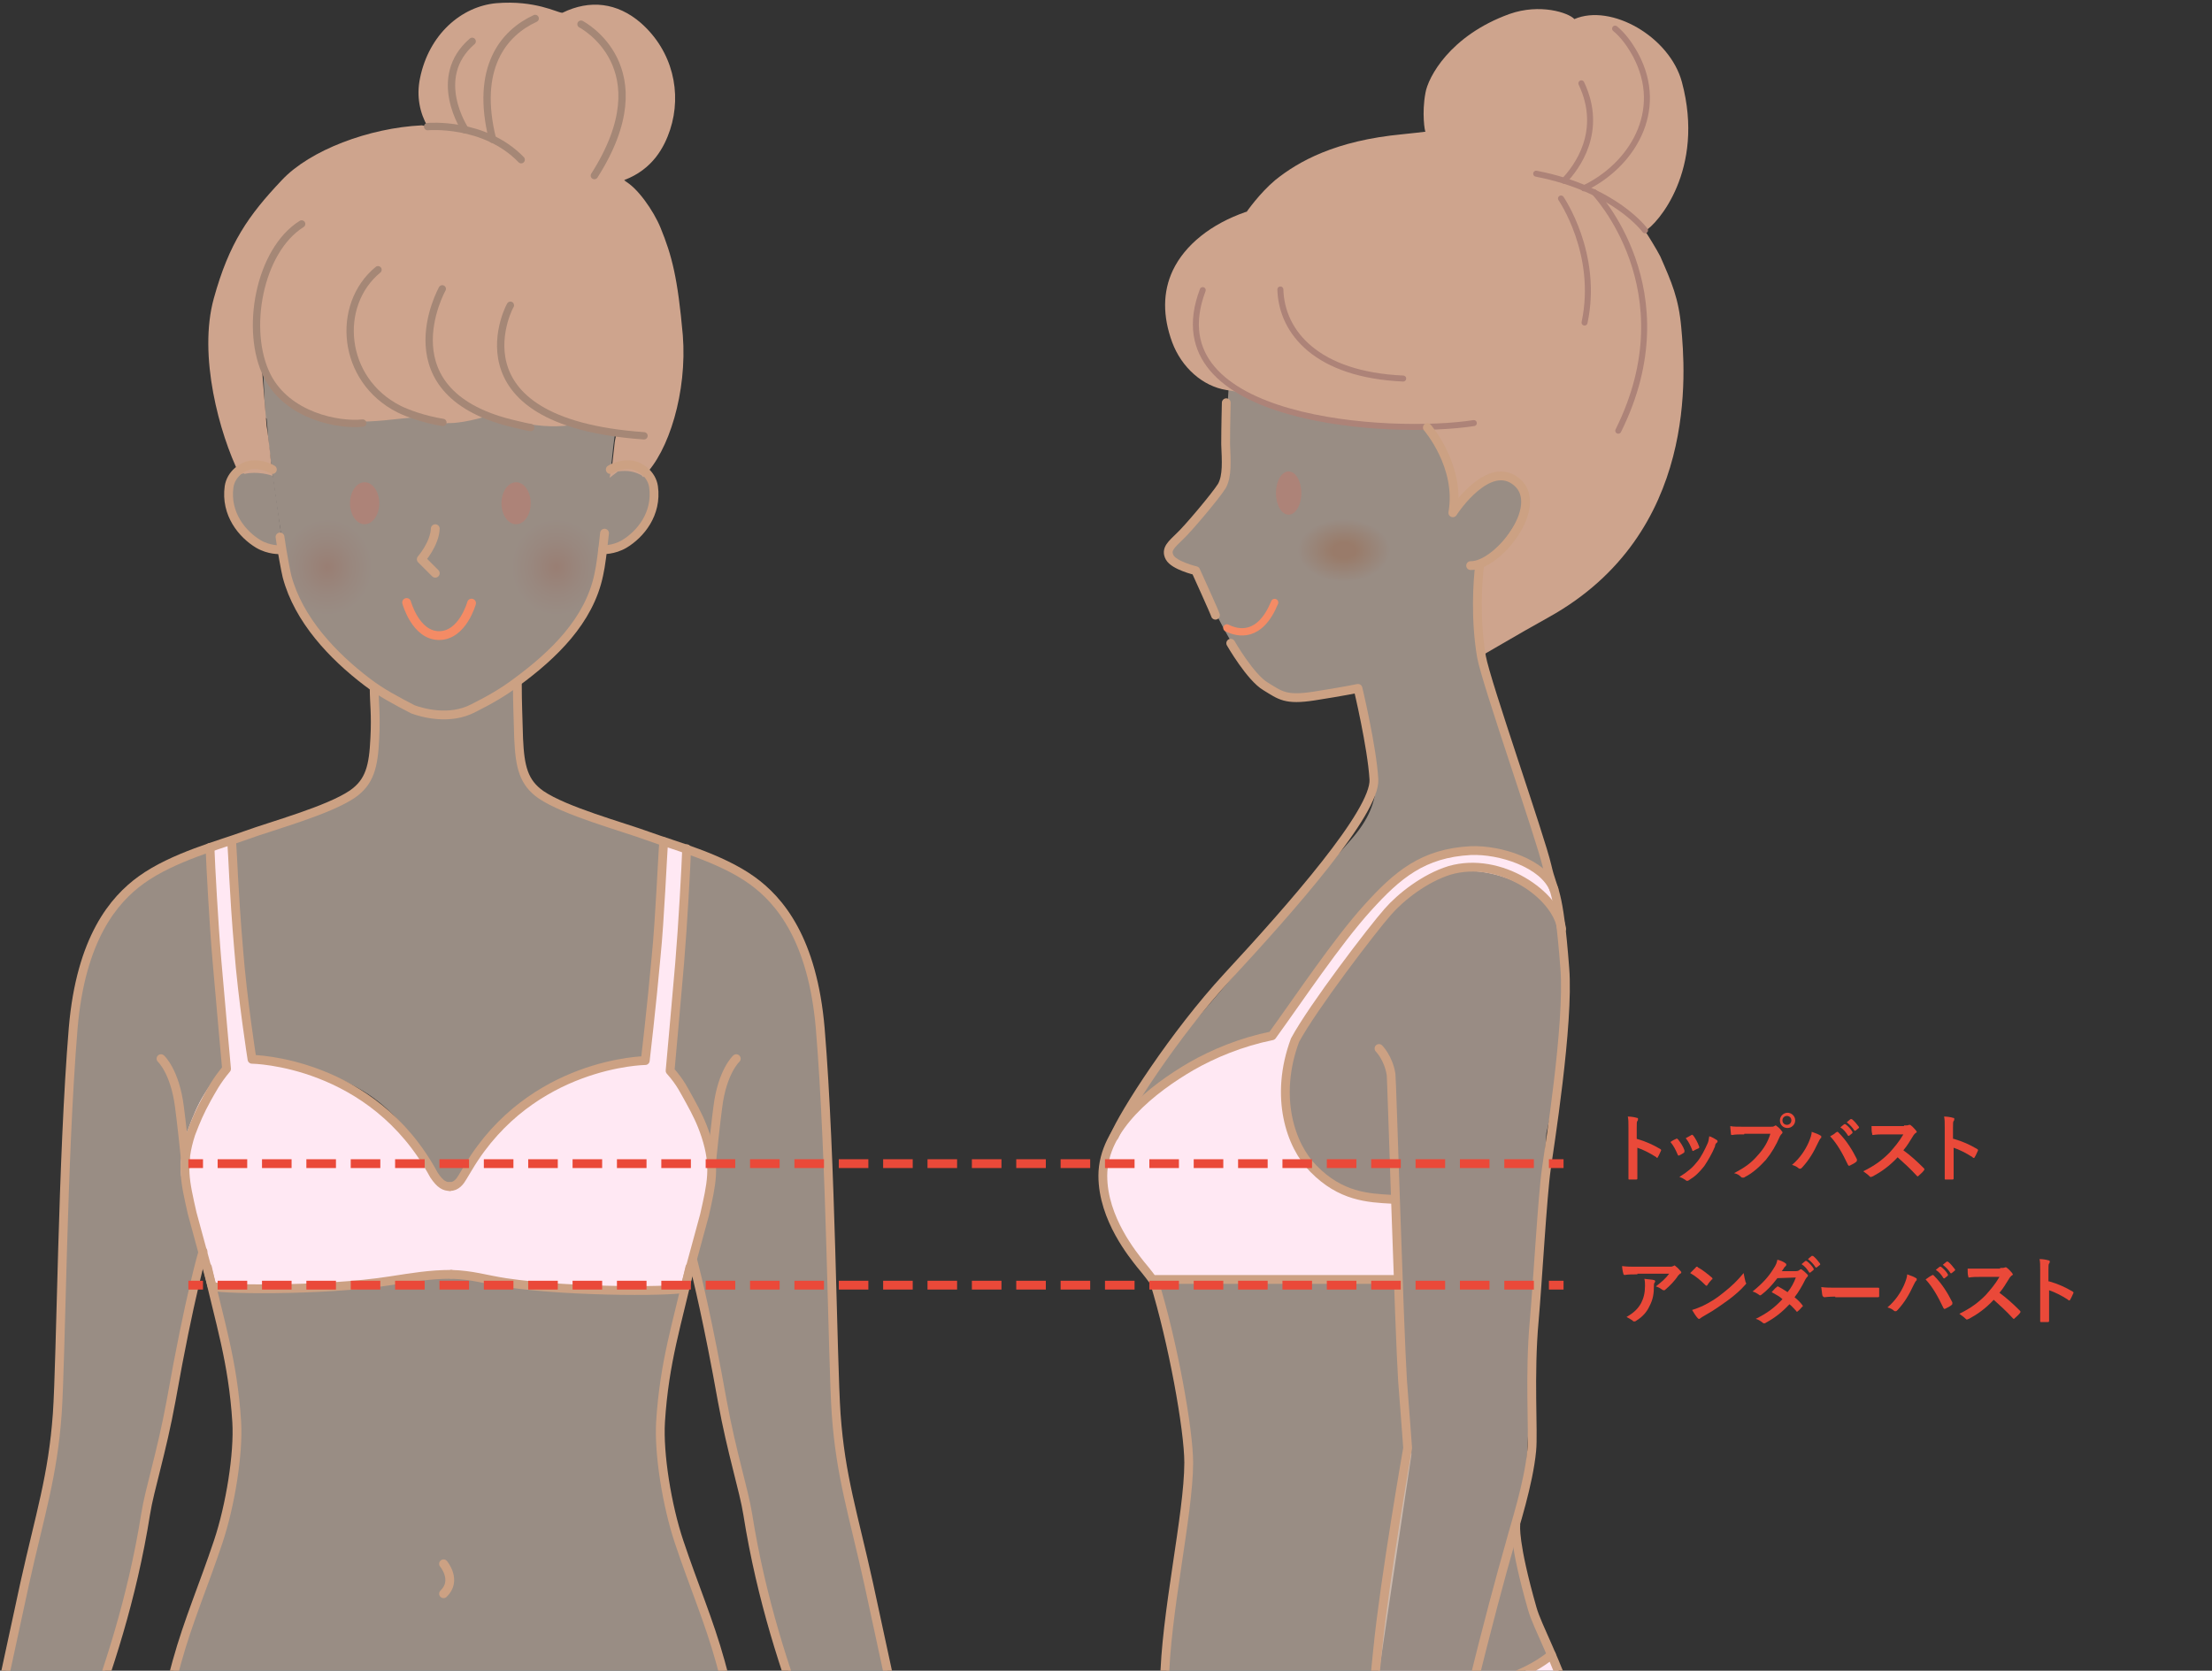 <?xml version="1.0" encoding="utf-8"?>
<!-- Generator: Adobe Illustrator 24.1.0, SVG Export Plug-In . SVG Version: 6.00 Build 0)  -->
<svg version="1.1" id="レイヤー_1" xmlns="http://www.w3.org/2000/svg" xmlns:xlink="http://www.w3.org/1999/xlink" x="0px"
	 y="0px" width="347.6px" height="262.6px" viewBox="0 0 347.6 262.6" style="enable-background:new 0 0 347.6 262.6;"
	 xml:space="preserve">
<rect x="0" y="0" width="347.6" height="262.6" fill="#333333" stroke="none"/>
<style type="text/css">
	.st0{opacity:0.5;}
	.st1{fill:#FFE7D6;}
	.st2{fill:url(#SVGID_1_);}
	.st3{fill:url(#SVGID_2_);}
	.st4{fill:#FFE8F3;}
	.st5{fill:#AD8378;}
	.st6{fill:none;stroke:#F48B65;stroke-width:1.384;stroke-linecap:round;stroke-linejoin:round;stroke-miterlimit:10;}
	.st7{fill:#D9B095;}
	.st8{fill:#CEA48D;}
	.st9{fill:url(#SVGID_3_);}
	.st10{fill:none;stroke:#F48B65;stroke-width:1.153;stroke-linecap:round;stroke-linejoin:round;stroke-miterlimit:10;}
	.st11{opacity:0.5;fill:#FFE7D6;enable-background:new    ;}
	.st12{fill:none;stroke:#A58776;stroke-width:0.214;stroke-linecap:round;stroke-linejoin:round;stroke-miterlimit:10;}
	.st13{fill:none;stroke:#CCA183;stroke-width:1.384;stroke-linecap:round;stroke-linejoin:round;stroke-miterlimit:10;}
	.st14{fill:none;stroke:#A58776;stroke-width:1.153;stroke-linecap:round;stroke-linejoin:round;stroke-miterlimit:10;}
	.st15{fill:none;stroke:#A58776;stroke-width:0.913;stroke-linecap:round;stroke-linejoin:round;stroke-miterlimit:10;}
	.st16{fill:none;stroke:#AD8378;stroke-width:0.943;stroke-linecap:round;stroke-linejoin:round;stroke-miterlimit:10;}
	.st17{display:none;fill:none;stroke:#AD8378;stroke-linecap:round;stroke-linejoin:round;stroke-miterlimit:10;}
	.st18{fill:none;stroke:#AD8378;stroke-width:0.988;stroke-linecap:round;stroke-linejoin:round;stroke-miterlimit:10;}
	.st19{fill:none;stroke:#EA4939;stroke-width:1.384;stroke-miterlimit:10;}
	.st20{fill:none;stroke:#EA4939;stroke-width:1.384;stroke-miterlimit:10;stroke-dasharray:4.648,2.324;}
	.st21{enable-background:new    ;}
	.st22{fill:#EA4939;}
</style>
<g id="正面c">
	<g class="st0">
		<path class="st1" d="M67.8,568.9l-0.6-3c0,0,0,0,0-0.1l0.7-2.8l-2.8-6c0,0,0,0,0-0.1l1.4-69.1l-1.3-44.2l0.9-23.5
			c0.1-0.9,6.1-88.9-1.5-113c-0.1-0.1-3.4-7.8-10.2-15.3c-6.2-6.9-16.7-14.9-31.1-14.3c-0.3,2.3-0.7,4.6-0.9,6.9
			c-1.7,23.8-0.7,44.7,3.3,70c2.2,13.9,6.1,29,9.5,42.4l0.1,0.3c0.7,2.7,1.5,5.4,2.2,8c1.5,5.3,3,10.8,4,16.2
			c0.8,4.2-0.8,20.2-1.3,25.5l-0.1,0.8c-0.4,4.2-0.8,9.9-1.2,15.4c-0.4,5.6-0.8,11.4-1.2,15.6c-0.9,9.8,1.4,19.9,3.7,29.8
			c0.7,3.1,1.5,6.3,2.1,9.4l7.3,36.7v0.1c0,0-1.5,2.8-0.6,5.4c0.1,0.4,0.1,1.1,0,2c-0.1,0.4-3.2,9.7-4.4,11.4
			c-1.2,1.6-0.5,4.7-0.4,5l1.7,2.8l1,0.2l0,0c0.1-0.2,0.2-0.3,0.2-0.4l0.4-4.5c0-0.1,0.1-0.1,0.1-0.1c0.1,0,0.1,0.1,0.1,0.1
			l-0.4,4.5c0,0,0,0,0,0.1c0,0-0.6,0.7-0.3,1.3c0.2,0.5,1.1,1.1,3.8,1.2c-0.5-0.6-0.6-1.3-0.6-1.4v-0.1l1.6-1.7l0.7-3.5
			c0-0.1,0.1-0.1,0.1-0.1c0.1,0,0.1,0.1,0.1,0.1l-0.7,3.5c0,0,0,0,0,0.1l-1.5,1.7c0,0.2,0.1,1,0.8,1.4c0.8,0.6,2.1,0.5,3.9-0.1
			c-0.2-0.4-0.1-0.8-0.1-0.8l1.2-2.1l0.2-3.6c0-0.1,0.1-0.1,0.1-0.1c0.1,0,0.1,0.1,0.1,0.1l-0.2,3.7c0,0,0,0,0,0.1l-1.2,2.1l0,0
			c0,0-0.1,0.4,0.2,0.7c0.3,0.4,1.2,0.7,3.4,0.4l-0.2-0.2c0,0-0.1-0.1,0-0.2l2.2-3l0.4-3.6c0-0.1,0.1-0.1,0.1-0.1
			c0.1,0,0.1,0.1,0.1,0.1l-0.4,3.6c0,0,0,0,0,0.1l-2.1,3l0.9,0.8c2.3,1.5,4.1,0,4.3-0.2c0.2-0.5,3-6.8,4.1-8
			C70.7,575.5,68.9,571.4,67.8,568.9L67.8,568.9z"/>
		<path class="st1" d="M39.6,166.4c0,0,1.1,0,1.2,0c0,0,5.4,0.2,11.2,2.6c5.3,2.2,10.4,4.9,15.5,14.2c0.4,1,2.1,3.1,3.3,3.1
			s2.4-2,2.9-3c5-9.3,12.9-12.1,18.2-14.4c5.7-2.4,9.8-2.3,9.9-2.3l0.1-0.4l2.3-33.8c0,0-1-1-2.6-1.4c-3.5-1-11.7-2.5-16.3-6.3
			c-3.4-2.8-4-6.4-3.7-11.1c0.1-2.5-0.1-7.3,0-9.6c-0.5,0.4-3,2.5-5.5,3.8h-0.6c-1.7,0.9-2.9,1.2-4.5,1.2c-2.3,0-4.2-0.6-5.3-1
			c-2.4-1.2-4.3-1.2-6.7-3c0.1,2.3-0.1,3.4,0.1,5.6c1.1,10.5-1.9,13.8-5.1,15.1c-9,3.8-17.4,6.4-17.4,6.4l-0.1,0.2
			c0,0,0.9,9.8,1.3,15s1.5,15.9,1.5,15.9L39.6,166.4z"/>
		<path class="st1" d="M85.9,292c-6.7,7.4-10.2,15-10.3,15.2l0,0c-7.7,23.8-1.5,112.1-1.4,113l0.9,23.5l-1.3,44.2l1.4,69.1
			c0,0,0,0,0,0.1l-2.8,6l0.7,2.8c0,0,0,0,0,0.1l-0.6,2.9v0.1c-1.1,2.4-2.9,6.5-1.8,7.7s3.9,7.5,4.1,8c0.2,0.2,2,1.7,4.4,0.1l0.9-0.8
			l-2.1-3c0,0,0,0,0-0.1l-0.4-3.6c0-0.1,0-0.1,0.1-0.1s0.1,0,0.1,0.1l0.4,3.6l2.2,3c0,0.1,0,0.1,0,0.2l-0.3,0.2
			c1.7,0.1,2.4-0.2,2.7-0.5c0.3-0.3,0.3-0.6,0.3-0.7L82,581c0,0,0,0,0-0.1l-0.2-3.7c0-0.1,0-0.1,0.1-0.1l0,0c0.1,0,0.1,0.1,0.1,0.1
			l0.2,3.6l1.1,2.1l0,0c0,0,0,0.4-0.2,0.8c0,0,0,0,0.1,0c1.7,0.6,2.9,0.7,3.7,0.1c0.7-0.5,0.8-1.3,0.8-1.5l-1.5-1.7c0,0,0,0,0-0.1
			l-0.7-3.5c0-0.1,0-0.1,0.1-0.1s0.1,0,0.1,0.1l0.7,3.5l1.5,1.7v0.1c0,0,0,0.8-0.6,1.4c2.6-0.1,3.4-0.6,3.6-1.1
			c0.3-0.6-0.3-1.4-0.3-1.4s0,0,0-0.1l-0.4-4.5c0-0.1,0-0.1,0.1-0.1s0.1,0,0.1,0.1l0.4,4.5c0.1,0.1,0.2,0.3,0.3,0.5
			c0.2,0,0.6-0.1,1-0.2l1-0.2l1.7-2.8c0.1-0.3,0.8-3.3-0.4-5c-1.3-1.7-4.3-11-4.4-11.4c-0.2-0.9-0.1-1.6,0-2
			c0.9-2.5-0.6-5.3-0.6-5.4v-0.1l7.3-36.7c0.6-3.1,1.4-6.3,2.1-9.4c2.3-9.9,4.7-20.1,3.7-29.8c-0.4-4.2-0.8-10-1.2-15.6
			c-0.4-5.5-0.8-11.2-1.2-15.4l-0.1-0.8c-0.5-5.3-2.1-21.3-1.3-25.5c1-5.4,2.5-10.9,4-16.2c0.7-2.6,1.5-5.4,2.2-8l0.1-0.3
			c3.4-13.4,7.3-28.5,9.5-42.4c4-25.3,5-46.2,3.3-70c-0.3-2.3-0.6-4.7-0.9-6.9C102.6,277,92.2,285.1,85.9,292z"/>
		<path class="st1" d="M97.8,202.8c-5.5,0-18.8-1.1-19.7-1.3c-2.3-0.6-4.9-1.2-7.5-1.2c-2.4,0-4.9,0.1-7.2,0.7
			c-0.9,0.2-1.9,0.5-2.9,0.6c-7.1,0.6-14.7,1.4-20.8,1c-0.1,0-4.7,0.2-6.3-0.5c0.6,2.9,0.2,2.1,1,5.2c1.9,6.8,3,13.7,3.1,20.2
			c0.1,2.9-0.6,6.8-1.8,9.5c-0.3,0.6-1,4.1-1.3,4.7c-4,9.7-5.9,15.1-8,24.7c5,1.2,45.6,10.5,88.4-0.5c-2.1-9.5-6.7-19.4-8.5-24.8
			c-0.1-0.3-0.5-2.2-1.3-5.4c-0.7-3-1.1-5.3-1.2-7.7c-0.3-6.5,1.1-14.1,2.9-20.8c0.9-3.2,0.3-1.9,1-4.8
			C105.9,202.5,102.4,202.8,97.8,202.8z"/>
		<path class="st1" d="M100.3,73.5c-0.8-0.4-2.2-0.4-2.6-0.4L96,73.8c0,0-1.3,1.3-1.2,3.6c-0.4,3.2,0.4,5.5,0,8.6l0.6,0.4
			c1.8-0.1,5.1-2.2,6.7-5.2c0.7-1.4,1.3-4.3,0.1-6.2C101.6,74.1,100.9,73.8,100.3,73.5z"/>
		<path class="st1" d="M43.2,76.9l-0.3-2.2c-0.1-1.1-2.7-2-4.5-1.4c-0.8,0.3-2.2,1.8-2.4,3.2c-0.3,2,0.8,5.1,1.9,6.5
			c2.3,3,6.3,3.4,6.4,3.4c0,0-0.4-1.8-0.4-1.7l0.4,0.2C44,82.5,43.6,79.7,43.2,76.9C43.3,76.9,43.2,76.9,43.2,76.9z"/>
		<path class="st1" d="M94,90.3c0.2-1.2,0.5-3.3,0.8-5.8l0,0v-0.1c0.5-3.7,1-8.2,1.3-11.7c0.2-2,0.4-3.6,0.5-4.3l0,0l0.1-1.4
			c-1.7-0.2-3.4-0.6-5-1c0,0,0,0-0.1,0c-0.5,0-0.7-0.4-1.4-0.3c-0.8,0.1-1.7,0.1-2.9,0.1c-1.5,0-3,0.1-5.5-0.5
			c-2.3-0.5-4-1.1-5.8-1.8l-1.2,0.1c-2.6,0.8-6,1.3-8.6,1.3c-1.3,0-0.9-0.2-2-0.4c0,0-0.5-0.2-0.6-0.2c-1.6,0.2-2.2,0.2-2.2,0.2
			c-7.2-0.2-13.1-1.3-18.6-5.4c-0.2-0.1-1.3-1.9-1.5-2.1l0.4,8.6c0,0,0.1,0.2,0.2,0.2c0.1,1,0.2,2.2,0.3,3.8
			c0.8,6.9,2.5,18.4,3.1,20.7c1.5,5.7,5.9,11.4,12.6,16.6c2.3,1.7,4.9,3.1,7.2,4.2c1.2,0.5,5.6,1.8,9.3-0.2l0,0
			c2.3-1.2,4.6-2.5,6.8-4C86.3,103.3,92.5,97.9,94,90.3z"/>
		
			<radialGradient id="SVGID_1_" cx="51.429" cy="92.858" r="7.024" gradientTransform="matrix(1 0 0 -1.066 0 188.129)" gradientUnits="userSpaceOnUse">
			<stop  offset="0" style="stop-color:#FFCAB4"/>
			<stop  offset="0.582" style="stop-color:#FFDDCB"/>
			<stop  offset="1" style="stop-color:#FFE7D6"/>
		</radialGradient>
		<ellipse class="st2" cx="51.4" cy="89.1" rx="7" ry="7.5"/>
		
			<radialGradient id="SVGID_2_" cx="87.458" cy="92.858" r="7.029" gradientTransform="matrix(1 0 0 -1.066 0 188.129)" gradientUnits="userSpaceOnUse">
			<stop  offset="0" style="stop-color:#FFCAB4"/>
			<stop  offset="0.582" style="stop-color:#FFDDCB"/>
			<stop  offset="1" style="stop-color:#FFE7D6"/>
		</radialGradient>
		<ellipse class="st3" cx="87.5" cy="89.1" rx="7" ry="7.5"/>
		<path class="st1" d="M29.5,180.2c0.4-2.3,3.1-6.6,3.5-8.4c0.9-1.5,1.2-2.2,2.6-3.8L33,133.3c-6.5,2.2-10.6,4.9-13.2,7.5
			c-1,1-4.9,6.5-5.7,9c-0.7,2.3-1.3,2.3-1.9,5.6c-2.5,13.2-2.4,28.9-2.7,45c-0.4,17.3-1.3,31.4-1.9,31.8l-14.1,64l-7,22.4l3.1,11.1
			l9,8.8c0.2,0,0.7-0.2,0.9-0.8c0.3-0.7,0.2-2.2-2-5l-4.1-5.5c0,0,0,0,0-0.1l0.3-3.4c0,0,0,0,0-0.1l6.5-11l1.3,2.5
			c0,0,0.1,1.8,0.1,2.9c0,0.1-1.2,3.3-0.3,6.5c0.3,1.3,1.1,1.7,2.2,2.3l2.2-3.4c0,0,0,0,0-0.1l1.7-6.4l0.6-3.3L7.6,309l-1.5-12.7
			c0.2-3.9,1.5-8.4,1.5-8.4L19,255.6l4.4-20l7.6-37.7l0.7-1.2c-2.1-7.8-1.9-6.9-1.7-6.9C29.8,189,29,183.8,29.5,180.2z"/>
		<path class="st1" d="M146.8,295.7L132.7,232c0-0.3-1.3-12.9-1.9-28.5c-0.6-15.8-0.5-34.6-2.7-47.6c-1.3-7.7-4.8-12.3-6.3-14.3
			c-2.2-2.8-7.3-5.9-13.8-8.1l-2.8,34.7c1.6,1.8,5.7,9.9,6.5,13.8c0,2.2-0.1,4-0.6,6.3c-0.2,0.8-0.7,2.4-0.9,3.3c0,0,0.4-1-1.7,6.6
			c-0.1,0.6,0.5,0.7,0.4,1.3l0,0l7.7,34.8c0,0,2.7,14.4,4.3,19.7c1,3.5,7.6,20.9,11.4,32.8c2,6.1,1.9,8.8,1.9,8.8v1.2l-1.4,10.4
			l-0.2,8.9l1.7,5.9l0,0l2.1,4.6l1.1,0.6c3.9-2,1.1-9.3,1-10.4c0-0.6,0-0.3,0-0.4l1.3-3.7c0-0.1,0.1,0.1,0.2,0.1
			c0.1,0,0.4,0.6,0.4,0.6l3.6,5.5l2.4,4.8c0,0,0,0.1,0,0.2l-0.1,3.2v0.1l-4.1,5.5c-1,1.9-1.1,4.7-0.8,5.5c0.2,0.6,0.4,0.4,0.6,0.5
			l8.5-8.1l3.4-12.3L146.8,295.7z"/>
	</g>
	<path class="st4" d="M61,201c1-0.2,1.7,0.1,2.6-0.1c2.3-0.5,4.7-0.8,7.1-0.9c0.1,0,0.2,0,0.3,0c2.4,0,4.5,0.4,6.8,1
		c0.9,0.2,2.3,0.5,3.3,0.7c8.4,1.7,20.1,1.2,26.5,0.5c0.2-0.7,2.7-9.9,2.7-10c0.2-0.9,1.3-5.2,1.5-6c0.8-3.7,0.6-3.1-0.7-7
		c-0.8-2.3-1-3.2-2.1-5.1c-0.8-1.4-2-3.9-3.5-5.7l0.1-1.4l2.3-33.7c-0.7-0.2-3.1-0.9-3.6-1.1l-2.4,33.6c0,0,0,0.1-0.1,0.1h-0.1
		l-0.4,0.7c-0.7,0-18.6-0.2-27.8,16.8c-0.5,1.1-1.5,3-2.9,3s-2.6-0.7-3.1-1.8c-9.4-17.4-27.1-18.6-27.8-18.7h-0.1h-0.1
		c0,0-0.1,0-0.1-0.1L36,132.2c-0.6,0.2-2.3,0.8-3.1,1.1c0,0,0.6,17.4,0.9,20.3c0.3,2.9,1.9,13.4,1.9,13.4v0.1
		c-1.6,1.8-3.6,4.7-4.3,6.1c-1,1.9-1.7,3.9-2.5,6.1c-0.2,0.7-0.1,1.3-0.3,2v0.4c0,0.1-0.1,0.3-0.1,0.3l0,0c-0.4,2.9,0.4,4.6,1.1,7.5
		c0.2,0.8,0.6,2.2,0.8,3.1L33,202c0,0,7,0.2,8,0.3C47.1,202.9,53.8,202.4,61,201z"/>
	<path class="st4" d="M25.5,266.2c-0.8,3.6-1.5,7.4-2.1,11.1c0.5,0,1,0,1.5,0c13.7,0,23.7,7.8,29.7,14.4c6.5,7.2,9.9,14.6,10.2,15.3
		c0.7,0.1,7,1.3,10.5,0c0.3-0.7,3.7-8.1,10.3-15.2c6.1-6.7,16.1-14.4,29.9-14.4c0.5,0,0.9,0,1.4,0c-0.6-3.8-1.3-7.6-2.1-11.3
		c-15.3,3.9-30.4,5.2-43.7,5.2C47,271.3,28.7,267,25.5,266.2z"/>
	<ellipse class="st5" cx="57.3" cy="79.1" rx="2.3" ry="3.3"/>
	<ellipse class="st5" cx="81.1" cy="79.1" rx="2.3" ry="3.3"/>
	<path class="st6" d="M63.9,94.7c0,0,1.4,5.2,5.1,5.2s5.1-5.1,5.1-5.1"/>
	<path class="st7" d="M67.2,19.9L67.2,19.9L67.2,19.9z"/>
	<path class="st8" d="M107.3,52.7c-0.8-9-1.7-12.5-3.5-16.9c-1.1-2.7-3.7-6.4-5.7-7.4c1,0.3,0,0,0-0.1c4.5-1.7,6.3-5.2,7.2-7.9
		c1.9-5.8,0.4-12.4-4.6-16.8C97,0.4,92.7-0.1,88.4,2c0,0,0,0-0.1,0C87.6,2,84.1,0,78,0.5C72.5,1,67.4,5.4,66,12.3
		c-0.6,2.9,0,5.5,1.2,7.6l0,0l0,0l-0.9-0.2l0,0c-8.3,0.4-17.6,3.9-22,8.6C39,33.9,36,38.2,33.6,46.9c-2.5,9,0.9,21.3,4,27.6l0.8-0.1
		v0.1c2-0.5,4.3,0.2,4.4,0.3l-0.4-4c-0.2-1.5-0.3-2.8-0.5-3.8l0,0l-0.7-8.6c0.2,0.2,3.5,4.1,3.7,4.2c7.6,5.2,13.9,3.5,20.2,3
		c1.2,0.3,4.9,1.1,5.3,0.9c0.3,0,2.1,0.1,6.2-1.1L75.5,65c0.2,0-0.3-0.2-0.1-0.3c1.8,0.6,3.8,1.1,5.9,1.6c4.4,1,6.9,0.7,8.7,0.5
		c0.4,0,0.8-0.1,1.2-0.1c-3.8-1.1-7.3-2.7-9.6-5.2c0-0.1,0.1-0.2,0.1-0.2c3.4,3.9,10,6.2,19.6,6.9c0.1,0,0.1,0.1,0.1,0.1
		c0,0.1-0.1,0.1-0.1,0.1l0,0c-1.4-0.1-2.8-0.3-4.2-0.5v0.5c-0.3-0.4-0.4,0.6-0.5,1.1c-0.1,0.8-0.2,1.7-0.4,3.6
		c-0.1,0.7-0.3,1.3-0.4,2l1.3-1c1.5-0.2,2.5,0,3.5,0.5c0.4,0.1,0.5,0.7,0.6,0.2c-0.2,0.8,0,0,0,0C105.1,71,108,61.6,107.3,52.7z
		 M80.5,47.9c-0.2,0.4-2.7,5.5-0.6,10.5c-0.1-0.1-0.2-0.1-0.3-0.2c-0.2-0.5-0.3-0.9-0.5-1.4c-1.1-4.6,1.1-9,1.3-9.1h0.1
		C80.5,47.7,80.5,47.8,80.5,47.9C80.5,47.8,80.5,47.9,80.5,47.9z"/>
</g>
<g id="横面c">
	<g class="st0">
		<g>
			<path class="st1" d="M232.5,103.6l-0.3-1.2l0,0c-0.9-8.4-0.3-13.1-0.2-13.2l0,0l1.2-0.8c-0.8,0.5-1.5,0.8-2,0.8
				c-0.1,0-0.2,0-0.3,0s-0.1-0.1-0.1-0.1c0-0.1,0.1-0.1,0.1-0.1c1.5,0.4,5.8-3.2,7.7-6.8c0.8-1.6,1.5-4.7-0.3-6.2
				c-1.1-0.9-2.2-1.3-3.4-1.1c-2.4,0.4-4.2,3-4.5,3.5l0,0l0,0l0,0l0,0l-1.8,2.3h-0.1l0,0l-0.1-0.1V78l0,0l0,0c0.9-2.1-2.7-8.8-2.8-9
				l0,0l-1.1-1.7c0,0,0,0,0-0.1c-0.7,0-1.4,0-2.1,0c-3.7,0-7.8-0.2-11.9-0.8c-4.6-0.7-10.3-1.9-14.8-4.4l-2.6-1.2
				c-0.2,1.9-0.2,4.9-0.2,6.7c0,1,0,2.2,0,3.2c0,1.4,0.1,2.8-0.2,4.2c-0.4,2.2-1.8,3.7-3.3,5.4c-0.4,0.4-0.7,0.8-1.1,1.3l-0.7,0.9
				c-1.1,1.3-2.4,2.2-3.5,3.6c0,0-0.5,0.7-0.3,1.3c0.1,0.3,0.4,0.6,0.8,0.8c1,0.4,3.5,1.8,3.6,1.8c0,0,0.1,0,0.1,0.1s5,13.2,10.9,18
				c3.3,2.6,5.2,1.8,9.3,1.2c1-0.1,4.3-0.7,5.2-0.9l0.3,0.7l0.2,1.1c0.2,1.4,0.4,2.6,0.7,3.8c1.3,6.9,3.2,11.5-2.7,18.1
				c-4.4,4.9-28,32.6-28.3,32.9c-0.1,0.1-5.6,7.5-7.6,11.6l1.7-1.3c1.2-2.1,5.3-4,7.9-5.9c3-2.2,4.9-2.9,9.2-5.1
				c1.8-0.9,5,0,7.5-4.5c4.1-5.7,9.4-13.6,13.8-18.2c0.7-0.8,7.1-5.9,7.9-6.5c2.9-2.1,12.7-1.2,15.4,0.6c2.3,1.7,4.3,1.1,4.5,4
				c-0.3-1.4-0.7-3-1-4.7c-1.3-5.8-4-13-5.5-16.1C235.1,114.2,232.7,104.6,232.5,103.6C232.5,103.7,232.5,103.7,232.5,103.6z"/>
			<g>
				<path class="st1" d="M219.2,197.3l-38.8,0.5c0.1,0.3,0.3,1.2,0.3,1.6c0.2,0.7,4.1,16.1,4.3,16.8l1.9,11.7
					c0,0.1,0.2,6.4-0.7,11.6c-0.3,1.9-1.7,10.5-2.9,20.3c-0.2,1.4,0.2,3.8,0,5.2c0.1,0,12.8,0.7,13.2,0.8c0.5,0.1,0.9,0.1,1.4,0.2
					s1,0.1,1.5,0.2s1,0.1,1.5,0.2c0.5,0,1.1,0.1,1.6,0.1c0.6,0,1.1,0.1,1.7,0.1c0.6,0,1.2,0.1,1.8,0.1s1.3,0,1.9,0.1
					c0.7,0,1.3,0,2,0s1.4,0,2.1,0c0.3,0,0.7,0,1,0c0.2,0,0.3,0,0.5,0c0.1,0,0.2,0,0.3,0s0.2,0,0.2,0s0,0,0.1,0c0,0,0,0,0.1,0h1.9
					l5.7-38.2L219.2,197.3z"/>
			</g>
		</g>
		
			<radialGradient id="SVGID_3_" cx="211.2" cy="7.6" r="7.253" gradientTransform="matrix(1 0 0 -0.677 0 91.665)" gradientUnits="userSpaceOnUse">
			<stop  offset="0.25" style="stop-color:#FFC4A1"/>
			<stop  offset="1" style="stop-color:#FFE7D6"/>
		</radialGradient>
		<ellipse class="st9" cx="211.2" cy="86.5" rx="7.3" ry="4.9"/>
	</g>
	<path class="st4" d="M212.8,266.7C212.8,266.7,212.7,266.8,212.8,266.7c-1.2,0.1-2.4,0.1-3.5,0.1c-0.7,0-1.4,0-2.2,0
		c-0.7,0-1.4,0-2.1-0.1c-0.7,0-1.3-0.1-2-0.1c-0.6,0-1.2-0.1-1.9-0.1c-0.6,0-1.2-0.1-1.8-0.1c-0.6-0.1-1.1-0.1-1.7-0.2
		c-0.5-0.1-1-0.1-1.6-0.2c-0.5-0.1-2.4,0-2.8-0.1c-0.4-0.1-3.2-0.1-3.6-0.2c-0.4-0.1-6.5-0.8-7-1c0,0.8,0,1.7,0,2.6
		c-0.1,11.4,2.3,25.3,3.7,37.2c0-0.4-0.1-0.6-0.1-0.8c0-0.1,1-6.8,4.7-13.8c3.4-6.4,12-14.5,23.5-15.8l0.9-7.3L212.8,266.7
		C212.8,266.8,212.8,266.7,212.8,266.7z"/>
	<path class="st4" d="M243.7,259.8L243.7,259.8c-2.4,1.7-6,4.5-8.8,4.8c-1,0.1-2,0.3-3,0.4l0,0l0,0l-0.3,0.1l-3.2,12.4
		c6,4.5,10.4,13.5,13.4,27.6l0,0l0,0c0.1,0.6,0.2,3.8,0.3,4.6c0.8-0.9,3.7-7,5.8-12.8c2.3-6.2,4-16.3-0.8-29.2l-3-7.1L243.7,259.8
		C243.8,259.8,243.8,259.8,243.7,259.8z"/>
	<ellipse class="st5" cx="202.5" cy="77.5" rx="2" ry="3.4"/>
	<path class="st10" d="M192.8,98.7c1.8,0.9,5.2,1.6,7.5-4"/>
	<path class="st8" d="M260.9,40.3c-0.5-1-2.1-3.6-2.4-4c1.9-1,9.5-9.6,5.8-23.4c-1.9-7.1-11.1-12.4-16.9-9.9
		c-0.9-1-5.4-2.5-10.2-0.8c-9.4,3.4-12.8,10-13.2,12.4c-0.6,3.2-0.1,6.1,0,6.1l0,0c-0.7,0.1-1.8,0.2-3.6,0.4
		c-10.6,1-16.4,4.3-20,7.2c-2.5,2.1-4.5,5-4.5,5h-0.1l0,0c-5.5,1.9-9.6,5.2-11.5,9.2c-1.6,3.4-1.6,7.2-0.1,11.3
		c1.5,4,4.8,6.9,8.5,7.5l0,0l0,0l2.4,0.4c-1.9-1.1-3.6-2.4-4.9-3.9c-2.7-3.4-3.2-7.5-1.4-12.3c0-0.1,0.1-0.1,0.2-0.1
		c0.1,0,0.1,0.1,0.1,0.2c-1.8,4.7-1.3,8.8,1.4,12.1c1.3,1.6,3,2.9,4.9,3.9l0,0c0,0,0.1,0,0.1,0.1c4.5,2.5,10.2,3.8,14.8,4.4
		c8,1.2,16.9,0.9,21.3,0.2c0.1,0,0.1,0.1,0.1,0.1c0,0.1,0,0.1-0.1,0.1c-1.9,0.3-4.3,0.5-7.1,0.6l1.1,1.6l0,0l0,0
		c0.2,0.3,3.7,6.9,2.8,9.2v2.3l1.7-2.1c0.2-0.4,2.1-3.3,4.7-3.7c1.2-0.2,2.5,0.2,3.6,1.2c1.5,1.3,1.6,3.2,0.3,5.7
		c-1.2,2.3-3.2,5.1-5.1,6.4l-1.2,0.8l-0.3,0.8l0,0c-0.1,0.1-1,6.8,0.6,13.8c0,0.1,5.8-3.4,10.7-6.1c23.7-13.2,21.4-38.9,20.8-45.5
		C263.8,46.9,262.7,44.4,260.9,40.3z"/>
	<path class="st1" d="M208.8,313.8C209.3,317.5,208.8,313.8,208.8,313.8L208.8,313.8z"/>
	<path class="st11" d="M234.9,264.4c2.9-0.4,6.3-2.8,8.8-4.3l-0.4-0.9l-2.2-4.8l-3.6-14.2l0,0c0.1,0,0.1,0,0.1,0.1
		c0,0,1.5-3.4,2.1-6.8c0.1-0.6,0.2-2.7,0.3-5.7l0,0l1.5-26.1l1.5-23.6c2.1-9.2,5.5-26.1,0.7-37.6c-3.2-5.7-9.4-8.2-16.6-6.7
		c-3.4,0.7-6.3,2.7-9,6.4c-0.5,0.7-1.5,2-2.8,3.6c-3.9,4.9-10.4,13.1-12.5,17.1c-3.2,8.6,0.2,21.2,3.2,23.2
		c0.7,0.5,9.3,4.7,13.2,4.8l1.5,39.3l-6.3,52.8c-0.1,0-0.2,0-0.3,0c0.5-3.7,0.8-6.8,0.8-6.8c-13.1,0.9-20,9.4-23.4,15.8
		c-3.7,6.9-4.7,13.6-4.7,13.7s0.1,0.8,0.2,1.9c0,0,0,0,0,0.1c0,0,0,0,0,0.1c1.6,15.7,12.3,116.2,17.7,121.1c0,0,0,0,0,0.1
		l17.4,115.6c0.1,0.6,3,14.1-2.5,16.9c-5.4,2.8-36.9,17.4-37.1,17.5c0,0,0,0-0.1,0h-5c-0.2,0.3-0.8,2-0.2,3.3
		c0.4,0.9,1.4,1.4,2.9,1.7l5-0.4c0.1,0,13.3,0.8,16-0.4c2.8-1.2,18.7-2,24.1,0c3.8,1.4,10,0,13.4-2.1c1.7-1,2.8-2.2,2.9-3.4
		c1.2-8.6-0.4-17.3-2-25.7c-1.4-7.6-2.9-15.5-2.3-23.4c0.4-5,0.9-10.2,1.4-15.2c1.6-15,3.2-30.5,0.9-45.7c-1.2-7.9-3-15.9-4.8-23.7
		c-1.6-7.1-3.3-14.5-4.5-21.8l0,0c0.1-1,11.5-92,11.3-112.8v-0.1c0-0.9,0-1.7-0.1-2.3c-2.9-13.4-6.9-22.1-12.4-26.8l2.9-13.6
		C233,264.7,234,264.5,234.9,264.4z"/>
	<path class="st4" d="M219.4,200.9l-0.3-12.1c-4-0.1-10.2-2.6-11-3.2c-1.6-1.1-4.3-3.2-5.4-7.2c-0.9-3-2-8.8,0-14
		c2.2-4,8.7-12.2,12.5-17.1c1.3-1.6,2.3-2.9,2.8-3.6c2.7-3.7,5.6-5.8,9.1-6.5c7-1.4,14.6,1.9,17.9,7.1c-0.1-0.5-1-3.8-1.1-4.4
		c-1.3-3-5-6.2-13.6-5.8c-6.2,0.3-10.7,4.4-14.6,8.5c-0.7,0.8-2.7,2.8-3.4,3.6c-4.6,4.7-8.9,11.1-13.2,17.1c0,0,0,0-0.1,0.1
		c-4.7,0.7-8.7,3.2-10.7,3.8c-6.3,1.9-14,9.9-15.1,17.5c-0.4,2.7,1,5.9,3.1,9.4c2.3,3.8,3.6,6.1,3.6,6.1l1.1,1.3L219.4,200.9z"/>
</g>
<g id="正面">
	<path class="st12" d="M97.1,528.2l0.2,3.2l1,1.8c0,0,0.2,1.6-3,1.2"/>
	<path class="st12" d="M100.3,528.1l0.6,3l1.3,1.5c0,0-0.1,2.8-4.1,1.3"/>
	<path class="st12" d="M104.5,527.7l0.3,3.9c0,0,1.8,2.3-3.1,2.4"/>
	<path class="st13" d="M29.2,183.3c0-0.9-0.8-7.9-1-9.3c-0.7-5.6-2.9-7.6-2.9-7.6"/>
	<path class="st13" d="M111.8,183.3c0-0.9,0.8-7.9,1-9.3c0.7-5.6,2.9-7.6,2.9-7.6"/>
	<g>
		<path class="st13" d="M58.8,108.3c0,2.1,0.3,4,0.1,7.7c-0.2,4.5-0.8,6.9-3.5,8.8c-3.8,2.6-12.7,5-16.8,6.5s-11.4,3.4-16.4,7
			c-4.3,3.1-9.5,9.2-10.7,23.3c-1.7,20.5-1.9,51.9-2.5,60.6C8.3,232,6.3,238,3.9,248.8c-4.2,19.4-9.2,42.9-10.4,47.4
			c-1.6,6-6.7,18.2-7.1,22.4c-0.2,1.7,2.4,8.6,3.1,11.2c0.7,2.6,9.1,8.9,9.1,8.9s1.3-0.8-0.1-4.5c-1.6-4.3-4.4-7.1-4.4-7.1
			s-0.6-1.3-0.3-3.2c0.3-2,6.3-11.3,6.3-11.3"/>
		<path class="st13" d="M0.3,312.6c0,0,1.2,1.3,1.5,3.6s-1,4.5-0.9,6.5c0.2,3,2,5.6,3.2,3.8c1.5-2.4,3.5-9.2,3.7-10.9
			c0.2-1.7-0.1-6.2-0.5-10.6c-0.3-3.1-1.6-6.8-1-10.8C7.6,283,18.6,265,22.9,237.9c0.6-3.8,2.5-9.6,4-17.8c2.9-16.4,5-23.4,5-23.4"
			/>
	</g>
	<g>
		<path class="st13" d="M81.3,107.6c0,2.9,0.1,4.8,0.2,8.5c0.2,4.5,0.8,6.9,3.5,8.8c3.8,2.6,12.7,5,16.8,6.5
			c4.1,1.5,11.4,3.4,16.4,7c4.3,3.1,9.5,9.2,10.7,23.3c1.7,20.5,1.9,51.9,2.5,60.6c0.7,9.8,2.7,15.7,5.1,26.6
			c4.2,19.4,9.2,42.9,10.4,47.4c1.6,6,6.7,18.2,7.1,22.4c0.2,1.7-2.4,8.6-3.1,11.2c-0.7,2.6-9.1,8.9-9.1,8.9s-1.3-0.8,0.1-4.5
			c1.6-4.3,4.4-7.1,4.4-7.1s0.6-1.3,0.3-3.2c-0.3-2-6.3-11.3-6.3-11.3"/>
		<path class="st13" d="M140.2,312.6c0,0-1.2,1.3-1.5,3.6s1,4.5,0.9,6.5c-0.2,3-2,5.6-3.2,3.8c-1.5-2.4-3.5-9.2-3.7-10.9
			c-0.2-1.7,0.1-6.2,0.5-10.6c0.3-3.1,1.6-6.8,1-10.8c-1.4-11.1-12.4-29.1-16.7-56.2c-0.6-3.8-2.5-9.6-4-17.8
			c-2.2-12.3-3.9-19.3-4.6-22"/>
	</g>
	<path class="st13" d="M26.4,266.3c7.7,1.8,47.3,10.1,88.1-0.3"/>
	<path class="st13" d="M32.6,199.2c1.9,8.6,4,14.7,4.6,24.3c0.3,5-1,13.1-2.9,18.8c-2.3,6.9-4.7,12.4-6.5,18.9
		c-2.5,8.9-4.2,17.8-5.3,27.4c-1.9,26.6-0.4,43.5,3.1,65.9c2.2,14,6.1,28.9,9.6,42.7c2.1,8,4.7,16.1,6.2,24.3
		c0.8,4.4-0.9,21.8-1.4,26.3c-0.8,8.4-1.6,22.6-2.4,31c-1.2,12.9,3.3,26.5,5.8,39.2c2.2,11,4.4,22.1,6.6,33.1
		c0.2,1.2,0.5,2.4,0.7,3.6c0,0-1.6,2.9-0.6,5.5c0.1,0.4,0.1,1.1,0,1.9c0,0-3.1,9.6-4.4,11.4s-0.4,5.1-0.4,5.1l1.8,2.9l1.1,0.2"/>
	<path class="st13" d="M108.4,199.2c-1.9,8.6-4,14.7-4.6,24.3c-0.3,5,1,13.1,2.9,18.8c2.3,6.9,4.7,12.4,6.5,18.9
		c2.5,8.9,4.2,17.8,5.3,27.4c1.9,26.6,0.4,43.5-3.1,65.9c-2.2,14-6.1,28.9-9.6,42.7c-2.1,8-4.7,16.1-6.2,24.3
		c-0.8,4.4,0.9,21.8,1.4,26.3c0.8,8.4,1.6,22.6,2.4,31c1.2,12.9-3.3,26.5-5.8,39.2c-2.2,11-4.4,22.1-6.6,33.1
		c-0.2,1.2-0.5,2.4-0.7,3.6c0,0,1.6,2.9,0.6,5.5c-0.1,0.4-0.1,1.1,0,1.9c0,0,3.1,9.6,4.4,11.4c1.3,1.7,0.4,5.1,0.4,5.1l-1.8,2.9
		l-1.1,0.2"/>
	<path class="st13" d="M62.8,577.3l-0.4,3.6l-2.2,3.1l0.9,0.9c2.5,1.7,4.5-0.2,4.5-0.2s2.9-6.7,4.1-8c1.2-1.2-0.6-5.2-1.8-7.9
		l-0.6-2.9L68,563l-2.8-6.1l1.4-69.1l-1.3-44.2l0.9-23.5c0,0,6.2-88.6-1.5-113"/>
	<path class="st12" d="M76.3,528.2l-0.2,3.2l-1,1.8c0,0-0.5,1.7,3.4,1.1"/>
	<path class="st12" d="M72.9,528.1l-0.6,3l-1.4,1.5c0,0,0.1,2.8,4.3,1.3"/>
	<path class="st12" d="M68.6,527.7l-0.4,3.9c0,0-1.9,2.3,3.2,2.4"/>
	<g>
		<path class="st13" d="M77.6,577.3l0.4,3.6l2.2,3.1l-0.9,0.9c-2.5,1.7-4.5-0.2-4.5-0.2s-2.9-6.7-4.1-8c-1.2-1.2,0.6-5.2,1.8-7.9
			l0.6-2.9l-0.7-2.9l2.8-6.1l-1.4-69.1l1.3-44.2l-0.9-23.5c0,0-6.4-89,1.4-113"/>
	</g>
	<path class="st13" d="M24.1,277.5c27.6-0.7,40.7,29.7,40.7,29.7s6.9,1.5,10.7,0c0,0,13.5-30.6,41.3-29.6"/>
	<path class="st13" d="M69.7,245.8c0,0,2.2,2.6,0,4.7"/>
	<path class="st13" d="M70.7,186.5c-0.8,0-1.5-0.3-2.5-1.8c-9.7-18-28.6-18.2-28.6-18.2s0.1,0,0,0c0,0-1.5-9.5-2.1-17.3
		c-0.8-9.4-0.9-14.6-1.1-17 M33,133.2c0.1,2.9,0.6,12.1,1.1,17.9c0.6,7,1.5,16.9,1.5,16.9c-1.6,1.9-2.3,3.3-3.1,4.7
		c-1.1,2-1.7,3.4-2.5,5.5c-1.6,4.9-0.9,7.6,0.2,12.5l3.1,11.4c-0.2,0.6,17.4,0.9,28.1-0.8c3.3-0.5,6.1-1,9.5-1"/>
	<path class="st13" d="M104.3,132.3c-0.2,2.2-0.6,12.2-1.2,18.1c-0.7,7.8-1.7,16.3-1.7,16.3c-0.1,0,0,0,0,0s-17.9,0.2-27.8,16.8
		c-0.3,0.5-0.6,1-0.9,1.5c-0.4,0.7-1,1.5-2,1.5 M70.9,200.3c3.4,0.1,5.3,0.8,8.6,1.3c10.6,1.6,28.3,1.4,28.1,0.8l3.1-11.4
		c1.1-4.9,1.8-7.6,0.2-12.5c-0.7-2.1-1.4-3.5-2.5-5.5c-0.8-1.4-1.4-2.8-3.1-4.7c0,0,0.9-9.9,1.5-16.9c0.5-5.9,1-15.1,1.1-18"/>
	<g>
		<g>
			<path class="st14" d="M84.1,2.9c-5,2.3-9.5,7.8-6.7,19"/>
			<path class="st14" d="M73.1,20.4c0,0-5.5-8.2,1.1-13.9"/>
		</g>
	</g>
	<path class="st13" d="M68.4,90.1l-2.2-2.2c0,0,2.1-2.4,2.2-4.8"/>
	<path class="st13" d="M42.8,73.8c0,0-1.5-1-3.5-0.7c-1.2,0.2-3,1.4-3.3,3.4c-0.6,4.3,2.1,7.5,4.6,9c1.7,1,3.4,0.9,3.4,0.9"/>
	<path class="st13" d="M95.9,73.8c0,0,1.5-1,3.5-0.7c1.2,0.2,3,1.4,3.3,3.4c0.6,4.3-2.1,7.5-4.6,9c-1.7,1-3.4,0.9-3.4,0.9"/>
	<path class="st14" d="M57,66.5c-3.8,0.4-11.8-1.1-15-7.4c-3.6-7.1-1.3-19.7,5.4-23.9"/>
	<path class="st14" d="M59.4,42.4c-6.7,5.5-5.8,17.3,3.3,21.9c1.2,0.6,3.8,1.6,6.9,2.1"/>
	<path class="st14" d="M69.5,45.4c0,0-9.3,16.6,11.6,21.3c0.9,0.2,1.6,0.4,2.3,0.5"/>
	<path class="st14" d="M80.2,48c0.3-0.7-10.4,18.3,21,20.5"/>
	<path class="st15" d="M83.1,22.6"/>
	<path class="st14" d="M91.3,3.8c0,0,13,6.7,2.1,23.8"/>
	<path class="st13" d="M44,84.4c0.3,2.2,0.9,5.4,1.1,6.2c1.8,6.8,7.2,12.5,12.6,16.6c2.2,1.7,4.7,3,7.2,4.3c1.4,0.5,5.7,1.8,9.5-0.2
		l0,0c2.4-1.2,4.7-2.5,6.8-4.1c5.7-4.2,11.4-9.6,12.9-16.9c0.3-1.3,0.6-3.7,0.9-6.5"/>
	<path class="st14" d="M67.2,19.9c0,0,8.9-0.8,14.7,5.2"/>
</g>
<g id="横面">
	<g>
		<g>
			<path class="st13" d="M231.6,265.1c4.3-0.6,8.9-2.3,12.2-5"/>
			<path class="st13" d="M183.2,264.9c0,0,8.9,1.9,32.4,1.8"/>
		</g>
	</g>
	<g>
		<path class="st13" d="M228.3,277.6c3.9,2.9,7.8,8.3,11,18.4c0.9,2.7,1.8,5.4,2.5,13.6"/>
		<path class="st13" d="M186.6,303.7c0,0,5.9-27.1,28.1-29.7"/>
	</g>
	<path class="st13" d="M245.4,146c-0.8-5.4-9.7-11.5-17.6-9.2c-3.9,1.2-7.7,4.2-9.7,6.5c-2.4,2.7-11.8,15-14.6,20.2
		c-3.3,8.9-0.7,16.6,2.9,20.2c4.3,4.4,8.6,4.6,12.3,4.8"/>
	<path class="st13" d="M219.4,201.1h-38.3c0,0-0.8-1.1-1.9-2.4c-1-1.3-5.9-7.1-5.9-13.9c0-7.6,7.9-13.7,13.9-17.2
		c3.5-2,7.8-3.8,12.7-4.8c4.2-5.8,10.2-14.8,15-20.1c4.7-5.2,8.7-8.6,16.2-9c4.6-0.2,11.5,2,13.1,6.1"/>
	<path class="st16" d="M189,45.6c-7.9,20.9,29.8,22.9,42.6,20.9"/>
	<path class="st13" d="M228.5,80.3c0,0,5.5-8.3,9.9-4.5s-3.1,13.2-7.3,13.1"/>
	<path class="st13" d="M224.3,67.2c0,0,5.3,6.1,4,13.4"/>
	<path class="st13" d="M186.8,305.7c-2-16.8-4.2-26.7-3.8-41.1"/>
	<path class="st13" d="M241.8,309.7c0,0,2-3.9,3.9-7.5c3.5-6.8,5.5-21,1.5-33.2c-2.6-8-5.6-13.3-6.4-16.1c-3-10.5-2.6-13.2-2.6-13.2
		"/>
	<path class="st13" d="M216.7,164.8c0,0,1.5,1.5,1.9,4.1c0.1,0.5,1.3,40.4,1.8,48.1c0.6,7.7,0.8,10.6,0.8,10.6s-3.6,20.5-4.7,31.6
		c-1.4,14.3-3.2,31.3-4.2,33.4c-1.9,4.3-6.5,11.8-7.3,17c-0.4,2.2-3.2,14.9-3.3,15.7c-0.3,2,0.8,1.8,2.2,0.8
		c2.4-1.7,4.8-7.4,5.3-9.2"/>
	<path class="st13" d="M210,311.9l-1.7,13.5l-3.2,7.5c0,0-1.6,4.1-0.2,5.2c1.4,1.1,4.3-3.7,5.7-6.4c1.5-3,2.4-5.8,2.4-5.8l2.1-12.1"
		/>
	<path class="st13" d="M219.6,314.9c0,0-1.4,9.3-2,10.8c-0.5,1.5-0.9,2-0.9,2l-4.2,5.7c-0.9,1.1-1.4,1.7-2.4,2.2s-1.5-0.4-1.5-0.4"
		/>
	<path class="st13" d="M223,315.9c0,0-0.8,8-1.8,10.5S215,334,215,334c-0.9,0.6-3.1,1.8-2-1.1"/>
	<path class="st16" d="M248.5,13.1c3.6,7.6-0.8,13.3-2.7,15.3"/>
	<path class="st16" d="M253.8,4.5c1.2,1,2.2,2.3,3.2,4.1c4.8,8.9-0.7,17.5-8.1,21"/>
	<path class="st13" d="M186.6,303.7c0,0,12,117.8,18,123.3L222,542.6c0,0,3,14-2.5,16.8s-37.1,17.5-37.1,17.5h-5
		c0,0-2.3,4.4,2.8,5.2l5-0.4c0,0,13.3,0.8,16-0.4s18.5-2,24,0s15.9-1.6,16.5-5.5c2.3-16.4-5.6-32.5-4.3-49.1
		c1.5-20.2,5.4-40.7,2.3-60.9c-2.3-15.3-6.8-30.2-9.3-45.4c0,0,10.8-86.2,11.3-110.6"/>
	<path class="st16" d="M220.5,59.5c-13.5-0.6-19.1-7.2-19.3-14"/>
	<path class="st16" d="M250.5,30.2c0,0,14.8,15.4,3.8,37.5"/>
	<path class="st16" d="M245.3,31.2c0,0,6,8.7,3.7,19.5"/>
	<path class="st16" d="M241.4,27.3c12.4,2.4,17.1,8.9,17.1,8.9"/>
	<path class="st17" d="M213.9-113.4c-0.2,2.2-0.5,4-0.6,6.2c-0.2,2.5,0.3,5.1-0.2,7.6c-0.6,2.9-2.8,4.8-4.6,7
		c-1.5,1.8-2.9,3.5-4.4,5.3c0,0-1.2,1.6,0.6,2.4c1.1,0.5,3.6,1.3,3.6,1.3s5.2,15.2,11.6,20.3c3.6,2.9,6.5,2.1,10.6,0.8
		c6.1-2,12.6-5.3,16.2-10.9"/>
	<path class="st18" d="M241.9,184"/>
	<path class="st13" d="M181.4,201.5c2.9,9.4,5.4,23.2,5.4,28.4c0,8.1-3.7,24-3.8,34.7"/>
	<path class="st13" d="M232.5,88.9c-0.3,2.5-0.7,8.4,0.3,14.3c0.7,4,9.3,28.5,10.3,32.9s1.8,3,2.8,16.1c0.7,8.7-2.5,28.6-2.9,31.5
		c-0.6,4.1-1.4,18.2-1.9,23.8c-0.8,8.7-0.1,17.5-0.4,20.5c-0.5,5.3-2.7,11.9-3.4,14.6c-2.8,9.8-9.3,34.3-11.2,48.8
		c-0.5,3.9,1,15.4,0.8,19.3s-0.7,7.3-0.9,7.8c-0.7,2.1-1.7,6.3-2.4,7c-1,1-3.2,2.4-3.2,2.4"/>
	<path class="st13" d="M192.7,63.3c0,0-0.1,3.9-0.1,6.5c0.1,2.6,0.3,5-0.6,6.6c-1,1.6-5.4,6.8-6.6,7.9c-1.2,1.2-2.3,2-1.6,3.3
		s4.1,2.1,4.1,2.1s3,6.6,3.1,7"/>
	<path class="st13" d="M193.4,101.1c0,0,3.1,5.4,5.5,6.8c2.3,1.4,3.1,2.2,7.6,1.5s6.9-1.2,6.9-1.2s2.2,9.2,2.5,14.3
		c0.3,5.1-13,20.2-23,31c-8.4,9.1-16.3,21.5-17.8,25.1"/>
</g>
<g id="レイヤー_5">
	<g>
		<g>
			<line class="st19" x1="29.6" y1="202" x2="31.9" y2="202"/>
			<line class="st20" x1="34.2" y1="202" x2="242.2" y2="202"/>
			<line class="st19" x1="243.4" y1="202" x2="245.7" y2="202"/>
		</g>
	</g>
	<g>
		<g>
			<line class="st19" x1="29.6" y1="182.9" x2="31.9" y2="182.9"/>
			<line class="st20" x1="34.2" y1="182.9" x2="242.2" y2="182.9"/>
			<line class="st19" x1="243.4" y1="182.9" x2="245.7" y2="182.9"/>
		</g>
	</g>
	<g class="st21">
		<path class="st22" d="M257.3,200.3c-0.7,0-1.4,0-2,0.1c-0.1,0-0.2-0.1-0.2-0.2c-0.1-0.3-0.2-0.9-0.2-1.2c0.8,0.1,1.4,0.1,2.3,0.1
			h4.9c0.5,0,0.7,0,0.8-0.1c0.1,0,0.2-0.1,0.2-0.1c0.1,0,0.2,0.1,0.3,0.2c0.3,0.2,0.5,0.5,0.7,0.7c0.1,0.1,0.1,0.1,0.1,0.2
			c0,0.1-0.1,0.2-0.2,0.2c-0.1,0.1-0.2,0.2-0.3,0.3c-0.5,0.8-1.3,1.6-2,2.2c-0.1,0.1-0.1,0.1-0.2,0.1c-0.1,0-0.2,0-0.3-0.1
			c-0.3-0.2-0.6-0.4-1-0.5c0.9-0.7,1.5-1.2,2.1-2H257.3z M257.9,204.8c0.4-0.8,0.6-1.6,0.6-2.7c0-0.4,0-0.7-0.1-1.1
			c0.6,0.1,1.2,0.1,1.5,0.2c0.1,0,0.2,0.1,0.2,0.2c0,0.1,0,0.1-0.1,0.2c-0.1,0.2-0.1,0.3-0.1,0.5c0,1.1-0.1,2.1-0.7,3.2
			c-0.4,0.9-1.1,1.7-2.1,2.3c-0.1,0.1-0.2,0.1-0.3,0.1c-0.1,0-0.2,0-0.2-0.1c-0.3-0.2-0.6-0.4-1-0.6
			C256.8,206.3,257.4,205.7,257.9,204.8z"/>
		<path class="st22" d="M266.5,199.2c0-0.1,0.1-0.1,0.2-0.1c0,0,0.1,0,0.1,0.1c0.6,0.3,1.5,1,2.2,1.6c0.1,0.1,0.1,0.1,0.1,0.2
			s0,0.1-0.1,0.1c-0.2,0.2-0.6,0.7-0.7,0.9c-0.1,0.1-0.1,0.1-0.1,0.1s-0.1,0-0.2-0.1c-0.7-0.7-1.5-1.4-2.4-1.9
			C265.9,199.8,266.2,199.5,266.5,199.2z M267.5,205.3c1.4-0.7,2.2-1.2,3.3-2.1c1.4-1.1,2.2-1.9,3.2-3.1c0.1,0.6,0.2,1,0.3,1.4
			c0,0.1,0.1,0.1,0.1,0.2c0,0.1-0.1,0.2-0.2,0.3c-0.6,0.7-1.6,1.6-2.7,2.4c-1,0.7-1.9,1.4-3.5,2.3c-0.5,0.3-0.7,0.4-0.8,0.5
			c-0.1,0.1-0.1,0.1-0.2,0.1c-0.1,0-0.1,0-0.2-0.1c-0.3-0.3-0.6-0.8-0.9-1.3C266.5,205.7,266.8,205.6,267.5,205.3z"/>
		<path class="st22" d="M282.2,199.8c0.3,0,0.5-0.1,0.6-0.2c0.1-0.1,0.1-0.1,0.2-0.1s0.1,0,0.2,0.1c0.3,0.2,0.6,0.5,0.8,0.7
			c0.1,0.1,0.1,0.1,0.1,0.2c0,0.1,0,0.1-0.1,0.2c-0.1,0.1-0.2,0.2-0.3,0.4c-0.5,1-1,1.9-1.7,2.8c0.5,0.4,0.9,0.8,1.2,1.2
			c0,0,0.1,0.1,0.1,0.2c0,0,0,0.1-0.1,0.1c-0.2,0.2-0.5,0.6-0.7,0.7c0,0-0.1,0.1-0.1,0.1c0,0-0.1,0-0.1-0.1
			c-0.3-0.3-0.7-0.8-1.1-1.1c-1.2,1.3-2.4,2.2-3.7,2.9c-0.1,0.1-0.2,0.1-0.3,0.1c-0.1,0-0.1,0-0.2-0.1c-0.4-0.3-0.7-0.5-1.1-0.6
			c1.8-0.9,2.9-1.7,4.2-3.1c-0.4-0.4-1-0.7-1.7-1.1c0.3-0.3,0.5-0.6,0.8-0.8c0,0,0.1-0.1,0.1-0.1c0,0,0.1,0,0.1,0
			c0.4,0.2,0.9,0.5,1.5,0.9c0.6-0.7,1-1.5,1.3-2.3l-2.9,0.1c-0.9,1.2-1.7,2-2.5,2.6c-0.1,0.1-0.2,0.1-0.2,0.1c-0.1,0-0.1,0-0.2-0.1
			c-0.3-0.2-0.6-0.4-1-0.5c1.6-1.3,2.5-2.3,3.3-3.6c0.4-0.6,0.5-0.9,0.6-1.4c0.4,0.1,1,0.3,1.3,0.6c0.1,0,0.1,0.1,0.1,0.2
			c0,0.1-0.1,0.2-0.1,0.2c-0.1,0.1-0.2,0.2-0.2,0.2c-0.1,0.2-0.2,0.3-0.4,0.6L282.2,199.8z M283.7,198.2c0.1,0,0.1,0,0.2,0
			c0.4,0.3,0.8,0.7,1.1,1.2c0,0.1,0,0.1,0,0.2l-0.5,0.4c-0.1,0.1-0.1,0-0.2,0c-0.3-0.5-0.7-1-1.2-1.3L283.7,198.2z M284.7,197.4
			c0.1,0,0.1,0,0.2,0c0.4,0.3,0.8,0.8,1.1,1.2c0,0.1,0.1,0.1,0,0.2l-0.5,0.4c-0.1,0.1-0.1,0-0.2,0c-0.3-0.5-0.7-0.9-1.2-1.3
			L284.7,197.4z"/>
		<path class="st22" d="M288.4,203.8c-1.1,0-1.6,0.1-1.7,0.1c-0.1,0-0.2-0.1-0.3-0.2c-0.1-0.3-0.1-0.8-0.2-1.4
			c0.8,0.1,1.3,0.1,2.5,0.1h3.7c0.9,0,1.8,0,2.7,0c0.2,0,0.2,0,0.2,0.2c0,0.3,0,0.7,0,1.1c0,0.1,0,0.2-0.2,0.2c-0.9,0-1.7,0-2.6,0
			H288.4z"/>
		<path class="st22" d="M299.2,202c0.3-0.7,0.5-1.3,0.5-1.7c0.6,0.2,1.1,0.4,1.4,0.6c0.1,0,0.1,0.1,0.1,0.2c0,0.1,0,0.2-0.1,0.2
			c-0.1,0.1-0.2,0.3-0.4,0.7c-0.7,1.5-1.4,2.7-2.5,3.9c-0.1,0.1-0.2,0.2-0.3,0.2c-0.1,0-0.2,0-0.3-0.1c-0.2-0.2-0.6-0.4-1-0.5
			C297.9,204.4,298.7,203.1,299.2,202z M303.5,200.5c0.1,0,0.1-0.1,0.2-0.1c0.1,0,0.1,0,0.2,0.1c1.3,1.3,2.2,2.8,2.9,4.2
			c0,0.1,0,0.1,0,0.2c0,0.1,0,0.1-0.1,0.2c-0.2,0.2-0.6,0.4-1,0.6c-0.2,0.1-0.2,0-0.3-0.1c-0.9-1.9-1.7-3.3-2.8-4.5
			C303,200.8,303.3,200.6,303.5,200.5z M304.8,199.1c0.1,0,0.1,0,0.2,0c0.4,0.3,0.8,0.7,1.1,1.2c0,0.1,0,0.1,0,0.2l-0.5,0.4
			c-0.1,0.1-0.1,0-0.2,0c-0.3-0.5-0.7-1-1.2-1.3L304.8,199.1z M305.9,198.3c0.1,0,0.1,0,0.2,0c0.4,0.3,0.8,0.8,1.1,1.2
			c0,0.1,0.1,0.1,0,0.2l-0.5,0.4c-0.1,0.1-0.2,0-0.2,0c-0.3-0.5-0.7-0.9-1.2-1.3L305.9,198.3z"/>
		<path class="st22" d="M314.3,199.3c0.4,0,0.6,0,0.8-0.1c0,0,0.1,0,0.1,0c0.1,0,0.1,0,0.2,0.1c0.3,0.2,0.5,0.5,0.8,0.8
			c0,0.1,0.1,0.1,0.1,0.2c0,0.1,0,0.1-0.2,0.2c-0.1,0.1-0.3,0.3-0.4,0.5c-0.5,0.8-0.9,1.5-1.5,2.2c1.1,0.8,2.1,1.7,3.2,2.8
			c0.1,0.1,0.1,0.1,0.1,0.2c0,0,0,0.1-0.1,0.2c-0.2,0.3-0.5,0.5-0.8,0.8c0,0-0.1,0.1-0.1,0.1c-0.1,0-0.1,0-0.2-0.1c-1-1.1-2-2-3-2.9
			c-1.3,1.4-2.6,2.3-3.9,3c-0.1,0-0.2,0.1-0.3,0.1c-0.1,0-0.1,0-0.2-0.1c-0.3-0.3-0.6-0.5-1-0.8c1.8-0.9,2.9-1.7,4.1-2.9
			c0.8-0.9,1.5-1.7,2.2-2.9l-3,0c-0.6,0-1.2,0-1.8,0.1c-0.1,0-0.1-0.1-0.1-0.2c-0.1-0.2-0.1-0.8-0.1-1.2c0.6,0,1.2,0,1.9,0H314.3z"
			/>
		<path class="st22" d="M322,201.4c1.4,0.4,2.5,0.9,3.7,1.6c0.1,0.1,0.2,0.1,0.1,0.3c-0.2,0.4-0.3,0.7-0.5,1c0,0.1-0.1,0.1-0.2,0.1
			c0,0-0.1,0-0.1-0.1c-1.1-0.7-2.1-1.2-3-1.5v2.5c0,0.8,0,1.4,0,2.3c0,0.1,0,0.2-0.2,0.2c-0.3,0-0.7,0-1,0c-0.2,0-0.2,0-0.2-0.2
			c0-0.9,0-1.5,0-2.3v-5.7c0-0.9,0-1.2-0.1-1.7c0.5,0,1.1,0.1,1.4,0.2c0.2,0,0.2,0.1,0.2,0.2c0,0.1,0,0.2-0.1,0.3
			c-0.1,0.1-0.1,0.4-0.1,1.1V201.4z"/>
	</g>
	<g class="st21">
		<path class="st22" d="M257.2,179c1.4,0.4,2.5,0.9,3.7,1.6c0.1,0.1,0.2,0.1,0.1,0.3c-0.2,0.4-0.3,0.7-0.5,1c0,0.1-0.1,0.1-0.1,0.1
			c0,0-0.1,0-0.1-0.1c-1.1-0.7-2.1-1.2-3-1.5v2.5c0,0.8,0,1.4,0,2.3c0,0.1,0,0.2-0.2,0.2c-0.3,0-0.7,0-1,0c-0.2,0-0.2,0-0.2-0.2
			c0-0.9,0-1.5,0-2.3v-5.7c0-0.9,0-1.2-0.1-1.7c0.5,0,1.1,0.1,1.4,0.2c0.2,0,0.2,0.1,0.2,0.2c0,0.1,0,0.2-0.1,0.3
			c-0.1,0.1-0.1,0.4-0.1,1.1V179z"/>
		<path class="st22" d="M263.4,179c0.1-0.1,0.2,0,0.3,0.1c0.4,0.5,0.8,1.1,1,1.7c0,0.1,0,0.1,0,0.2c0,0.1,0,0.1-0.1,0.2
			c-0.3,0.2-0.5,0.3-0.7,0.4c-0.2,0.1-0.2,0-0.3-0.2c-0.3-0.7-0.6-1.3-1.1-1.9C262.9,179.2,263.2,179.1,263.4,179z M269.8,179.2
			c0.1,0.1,0.1,0.1,0.1,0.2s0,0.1-0.1,0.2c-0.2,0.1-0.3,0.4-0.3,0.6c-0.5,1.2-1.1,2.2-1.7,3.1c-0.8,1-1.4,1.6-2.4,2.2
			c-0.1,0.1-0.2,0.1-0.3,0.1c-0.1,0-0.1,0-0.2-0.1c-0.3-0.2-0.6-0.4-1-0.5c1.4-0.9,2.1-1.5,2.8-2.4c0.6-0.7,1.2-1.9,1.6-2.8
			c0.2-0.4,0.2-0.7,0.3-1.2C269,178.7,269.5,179,269.8,179.2z M265.8,178.4c0.1-0.1,0.2,0,0.3,0.1c0.3,0.4,0.7,1.1,0.9,1.7
			c0.1,0.2,0,0.2-0.1,0.3c-0.2,0.1-0.5,0.2-0.8,0.4c-0.1,0-0.2,0-0.2-0.2c-0.3-0.7-0.5-1.2-1-1.8
			C265.3,178.7,265.6,178.5,265.8,178.4z"/>
		<path class="st22" d="M274.1,178.3c-0.8,0-1.4,0-1.9,0.1c-0.2,0-0.2-0.1-0.2-0.2c0-0.2-0.1-0.8-0.1-1.2c0.5,0.1,1.1,0.1,2.2,0.1
			h4.1c0.3,0,0.5,0,0.6-0.1c0.1,0,0.1-0.1,0.2-0.1c0.1,0,0.1,0,0.2,0.1c0.3,0.2,0.6,0.5,0.8,0.8c0.1,0.1,0.1,0.1,0.1,0.2
			c0,0.1,0,0.1-0.1,0.2c-0.1,0.1-0.2,0.2-0.3,0.4c-0.6,1.4-1.3,2.6-2.2,3.7c-1,1.1-2.1,2.1-3.3,2.7c-0.1,0.1-0.2,0.1-0.3,0.1
			c-0.1,0-0.2,0-0.3-0.1c-0.3-0.3-0.6-0.5-1.1-0.6c1.7-0.9,2.7-1.6,3.8-2.9c0.9-1,1.5-2,1.9-3.3H274.1z M282.1,176.1
			c0,0.7-0.6,1.2-1.2,1.2c-0.7,0-1.2-0.5-1.2-1.2c0-0.7,0.6-1.2,1.2-1.2C281.5,174.9,282.1,175.4,282.1,176.1z M280.1,176.1
			c0,0.4,0.3,0.7,0.7,0.7c0.4,0,0.7-0.3,0.7-0.7c0-0.4-0.3-0.7-0.7-0.7C280.4,175.4,280.1,175.7,280.1,176.1z"/>
		<path class="st22" d="M284.2,179.6c0.3-0.7,0.5-1.3,0.5-1.7c0.6,0.2,1.1,0.4,1.4,0.6c0.1,0,0.1,0.1,0.1,0.2c0,0.1,0,0.2-0.1,0.2
			c-0.1,0.1-0.2,0.3-0.4,0.7c-0.7,1.5-1.4,2.7-2.5,3.9c-0.1,0.1-0.2,0.2-0.3,0.2c-0.1,0-0.2,0-0.3-0.1c-0.2-0.2-0.6-0.4-1-0.5
			C282.9,182,283.7,180.7,284.2,179.6z M288.5,178c0.1,0,0.1-0.1,0.2-0.1c0.1,0,0.1,0,0.2,0.1c1.3,1.3,2.2,2.8,2.9,4.2
			c0,0.1,0,0.1,0,0.2c0,0.1,0,0.1-0.1,0.2c-0.2,0.2-0.6,0.4-1,0.6c-0.2,0.1-0.2,0-0.3-0.1c-0.9-1.9-1.7-3.3-2.8-4.5
			C288,178.4,288.3,178.2,288.5,178z M289.8,176.7c0.1,0,0.1,0,0.2,0c0.4,0.3,0.8,0.7,1.1,1.2c0,0.1,0,0.1,0,0.2l-0.5,0.4
			c-0.1,0.1-0.1,0-0.2,0c-0.3-0.5-0.7-1-1.2-1.3L289.8,176.7z M290.8,175.9c0.1,0,0.1,0,0.2,0c0.4,0.3,0.8,0.8,1.1,1.2
			c0,0.1,0.1,0.1,0,0.2l-0.5,0.4c-0.1,0.1-0.2,0-0.2,0c-0.3-0.5-0.7-0.9-1.2-1.3L290.8,175.9z"/>
		<path class="st22" d="M299.2,176.9c0.4,0,0.6,0,0.8-0.1c0,0,0.1,0,0.1,0c0.1,0,0.1,0,0.2,0.1c0.3,0.2,0.5,0.5,0.8,0.8
			c0,0.1,0.1,0.1,0.1,0.2c0,0.1,0,0.1-0.2,0.2c-0.1,0.1-0.3,0.3-0.4,0.5c-0.5,0.8-0.9,1.5-1.5,2.2c1.1,0.8,2.1,1.7,3.2,2.8
			c0.1,0.1,0.1,0.1,0.1,0.2c0,0,0,0.1-0.1,0.2c-0.2,0.3-0.5,0.5-0.8,0.8c0,0-0.1,0.1-0.1,0.1c-0.1,0-0.1,0-0.2-0.1c-1-1.1-2-2-3-2.9
			c-1.3,1.4-2.6,2.3-3.9,3c-0.1,0-0.2,0.1-0.3,0.1c-0.1,0-0.1,0-0.2-0.1c-0.3-0.3-0.6-0.5-1-0.8c1.8-0.9,2.9-1.7,4.1-2.9
			c0.8-0.9,1.5-1.7,2.2-2.9l-3,0c-0.6,0-1.2,0-1.8,0.1c-0.1,0-0.1-0.1-0.1-0.2c-0.1-0.2-0.1-0.8-0.1-1.2c0.6,0,1.2,0,1.9,0H299.2z"
			/>
		<path class="st22" d="M307,179c1.4,0.4,2.5,0.9,3.7,1.6c0.1,0.1,0.2,0.1,0.1,0.3c-0.2,0.4-0.3,0.7-0.5,1c0,0.1-0.1,0.1-0.2,0.1
			c0,0-0.1,0-0.1-0.1c-1.1-0.7-2.1-1.2-3-1.5v2.5c0,0.8,0,1.4,0,2.3c0,0.1,0,0.2-0.2,0.2c-0.3,0-0.7,0-1,0c-0.2,0-0.2,0-0.2-0.2
			c0-0.9,0-1.5,0-2.3v-5.7c0-0.9,0-1.2-0.1-1.7c0.5,0,1.1,0.1,1.4,0.2c0.2,0,0.2,0.1,0.2,0.2c0,0.1,0,0.2-0.1,0.3
			c-0.1,0.1-0.1,0.4-0.1,1.1V179z"/>
	</g>
</g>
</svg>
